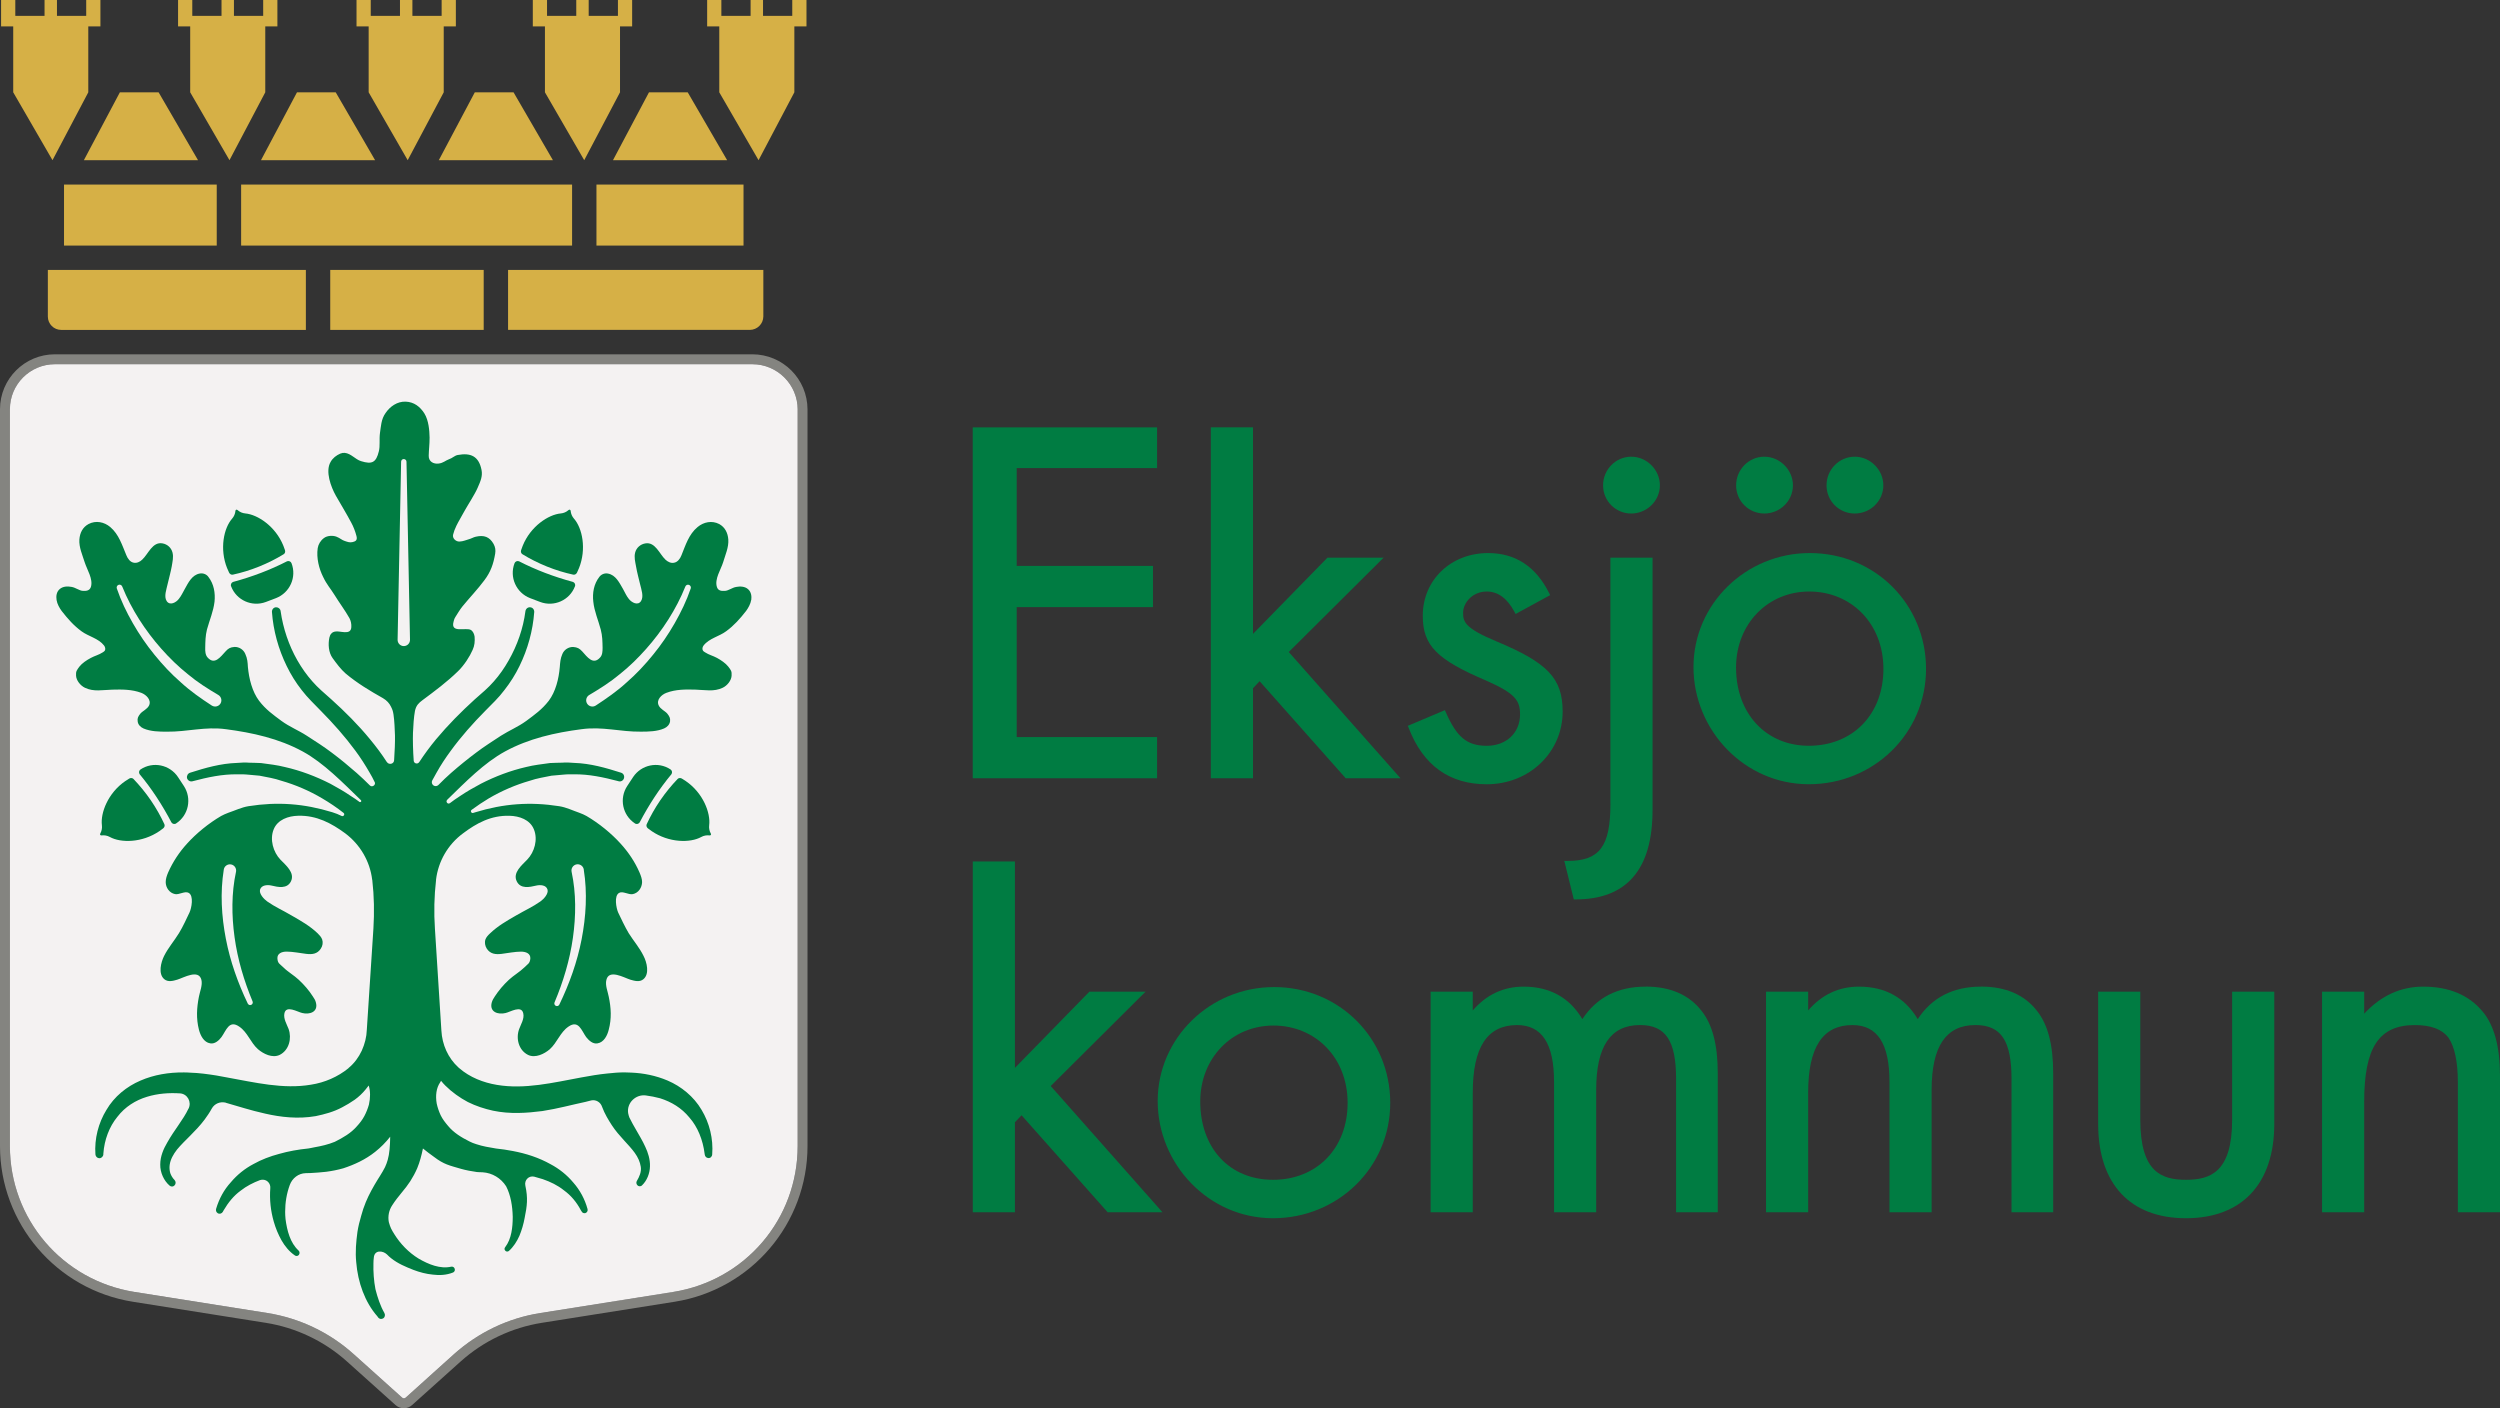<?xml version="1.0" encoding="UTF-8"?>
<svg id="Lager_2" data-name="Lager 2" xmlns="http://www.w3.org/2000/svg" viewBox="0 0 945.74 532.74">
  <rect x="0" y="0" width="945.74" height="532.74" fill="#333333" stroke="none"/>
  <defs>
    <style>
      .cls-1 {
        fill: #d6b046;
      }

      .cls-2 {
        fill: #848480;
      }

      .cls-3 {
        fill: #007c42;
      }

      .cls-4 {
        fill: #f4f2f2;
      }
    </style>
  </defs>
  <g id="Lager_1-2" data-name="Lager 1">
    <g>
      <g>
        <g>
          <path class="cls-1" d="M18.1,102.11H115.71v22.69H23.15c-2.79,0-5.05-2.26-5.05-5.05v-17.64h0Z"/>
          <path class="cls-1" d="M192.2,102.11h96.57v17.55c0,2.84-2.3,5.14-5.14,5.14h-91.43v-22.69h0Z"/>
          <rect class="cls-1" x="124.93" y="102.11" width="58.05" height="22.69"/>
          <rect class="cls-1" x="24.22" y="69.82" width="57.77" height="23.08"/>
          <rect class="cls-1" x="225.64" y="69.82" width="55.63" height="23.08"/>
          <rect class="cls-1" x="91.22" y="69.82" width="125.2" height="23.08"/>
          <path class="cls-1" d="M33.4,34.92V9.98h4.59V0h-5.38V6.01h-11.06V0h-4.7V6.01H5.79V0H.41V9.98H5v24.94l14.86,25.68,13.54-25.68Z"/>
          <polygon class="cls-1" points="74.91 60.6 31.73 60.6 45.35 34.92 60 34.92 74.91 60.6"/>
          <polygon class="cls-1" points="141.9 60.6 98.73 60.6 112.35 34.92 127 34.92 141.9 60.6"/>
          <polygon class="cls-1" points="209.17 60.6 166 60.6 179.62 34.92 194.27 34.92 209.17 60.6"/>
          <polygon class="cls-1" points="275.07 60.6 231.89 60.6 245.51 34.92 260.16 34.92 275.07 60.6"/>
          <path class="cls-1" d="M100.35,34.92V9.98h4.59V0h-5.38V6.01h-11.06V0h-4.7V6.01h-11.06V0h-5.38V9.98h4.59v24.94l14.86,25.68,13.54-25.68Z"/>
          <path class="cls-1" d="M167.86,34.92V9.98h4.59V0h-5.38V6.01h-11.06V0h-4.7V6.01h-11.06V0h-5.38V9.98h4.59v24.94l14.77,25.68,13.63-25.68Z"/>
          <path class="cls-1" d="M300.5,34.92V9.98h4.59V0h-5.38V6.01h-11.06V0h-4.7V6.01h-11.06V0h-5.38V9.98h4.59v24.94l14.86,25.68,13.54-25.68Z"/>
          <path class="cls-1" d="M234.55,34.92V9.98h4.59V0h-5.38V6.01h-11.06V0h-4.7V6.01h-11.06V0h-5.38V9.98h4.59v24.94l14.86,25.68,13.54-25.68Z"/>
        </g>
        <g>
          <g>
            <path class="cls-2" d="M284.59,134.03H20.78c-11.45,0-20.78,9.29-20.78,20.78V433.53c0,29.32,21.34,54.32,50.28,58.92l50.28,7.97c11.45,1.83,22.09,6.9,30.72,14.64l18.34,16.46c.89,.8,2.02,1.22,3.14,1.22s2.25-.42,3.14-1.22l18.34-16.46c8.63-7.74,19.28-12.81,30.72-14.64l50.24-7.97c28.99-4.6,50.28-29.6,50.28-58.92V154.95c0-11.59-9.33-20.92-20.92-20.92Zm17.17,299.5c0,27.63-19.79,50.85-47.09,55.21l-50.24,7.97c-12.2,1.92-23.45,7.32-32.65,15.53l-18.34,16.51c-.23,.19-.47,.23-.66,.23-.14,0-.38-.05-.61-.23l-18.39-16.51c-9.15-8.21-20.45-13.6-32.6-15.53l-50.28-7.97c-27.3-4.36-47.14-27.58-47.14-55.21V154.81c0-9.43,7.65-17.03,17.03-17.03H284.59c9.48,0,17.17,7.69,17.17,17.17V433.53Z"/>
            <path class="cls-4" d="M301.75,154.95V433.53c0,27.63-19.79,50.85-47.09,55.21l-50.24,7.97c-12.2,1.92-23.45,7.32-32.65,15.53l-18.34,16.51c-.23,.19-.47,.23-.66,.23-.14,0-.38-.05-.61-.23l-18.39-16.51c-9.15-8.21-20.45-13.6-32.6-15.53l-50.28-7.97c-27.3-4.36-47.14-27.58-47.14-55.21V154.81c0-9.43,7.65-17.03,17.03-17.03H284.59c9.48,0,17.17,7.69,17.17,17.17Z"/>
          </g>
          <g>
            <g>
              <path class="cls-3" d="M240.19,311.49c-4.71-3.09-6.01-9.42-2.92-14.14l2.23-3.39c3.12-4.69,9.45-6.01,14.16-2.89,.59,.39,.75,1.2,.36,1.79-4.55,5.48-8.55,11.59-12.05,18.27-.39,.59-1.2,.78-1.79,.36Z"/>
              <path class="cls-3" d="M246.52,314.4c-.5-.34-.98-.69-1.44-1.05-.5-.4-.67-1.04-.44-1.55,1.4-3.03,3.11-6.08,5.13-9.04,2.03-2.96,4.26-5.67,6.58-8.09,.38-.4,1.05-.46,1.59-.14,.5,.3,1,.62,1.5,.96,6.53,4.47,9.43,12.04,8.84,16.71-.13,1.04,.06,2.13,.61,3.12l.02,.04c.2,.35-.06,.73-.46,.68h0c-1.14-.15-2.24,.08-3.17,.59-4.15,2.3-12.22,2.25-18.78-2.23Z"/>
            </g>
            <g>
              <path class="cls-3" d="M217.5,221.81c-2,5.27-7.91,7.9-13.18,5.9l-3.79-1.44c-5.25-2.03-7.91-7.93-5.88-13.21,.25-.66,1.01-.99,1.67-.74,6.34,3.26,13.16,5.85,20.44,7.82,.66,.25,1.02,1,.74,1.67Z"/>
              <path class="cls-3" d="M218.99,215c-.23,.56-.46,1.1-.72,1.63-.28,.57-.87,.88-1.41,.76-3.26-.71-6.61-1.72-9.93-3.06-3.33-1.34-6.46-2.93-9.32-4.68-.47-.29-.67-.92-.48-1.52,.18-.56,.38-1.11,.61-1.67,2.95-7.34,9.72-11.81,14.41-12.23,1.04-.09,2.07-.52,2.92-1.27l.04-.03c.3-.27,.73-.1,.76,.3h0c.1,1.15,.56,2.17,1.26,2.97,3.14,3.55,4.83,11.45,1.87,18.81Z"/>
            </g>
            <g>
              <path class="cls-3" d="M66.64,311.49c4.71-3.09,6.01-9.42,2.92-14.14l-2.23-3.39c-3.12-4.69-9.45-6.01-14.16-2.89-.59,.39-.75,1.2-.36,1.79,4.55,5.48,8.55,11.59,12.05,18.27,.39,.59,1.2,.78,1.79,.36Z"/>
              <path class="cls-3" d="M60.31,314.4c.5-.34,.98-.69,1.44-1.05,.5-.4,.67-1.04,.44-1.55-1.4-3.03-3.11-6.08-5.13-9.04-2.03-2.96-4.26-5.67-6.58-8.09-.38-.4-1.05-.46-1.59-.14-.5,.3-1,.62-1.5,.96-6.53,4.47-9.43,12.04-8.84,16.71,.13,1.04-.06,2.13-.61,3.12l-.02,.04c-.2,.35,.06,.73,.46,.68h0c1.14-.15,2.24,.08,3.17,.59,4.15,2.3,12.22,2.25,18.78-2.23Z"/>
            </g>
            <g>
              <path class="cls-3" d="M87.43,221.81c2,5.27,7.91,7.9,13.18,5.9l3.79-1.44c5.25-2.03,7.91-7.93,5.88-13.21-.25-.66-1.01-.99-1.67-.74-6.34,3.26-13.16,5.85-20.44,7.82-.66,.25-1.02,1-.74,1.67Z"/>
              <path class="cls-3" d="M85.95,215c.23,.56,.46,1.1,.72,1.63,.28,.57,.87,.88,1.41,.76,3.26-.71,6.61-1.72,9.93-3.06,3.33-1.34,6.46-2.93,9.32-4.68,.47-.29,.67-.92,.48-1.52-.18-.56-.38-1.11-.61-1.67-2.95-7.34-9.72-11.81-14.41-12.23-1.04-.09-2.07-.52-2.92-1.27l-.04-.03c-.3-.27-.73-.1-.76,.3h0c-.1,1.15-.56,2.17-1.26,2.97-3.14,3.55-4.83,11.45-1.87,18.81Z"/>
            </g>
            <g>
              <path class="cls-3" d="M284.17,226.98c-.23,1.5-1.13,3.05-1.92,4.13-2.3,2.96-4.6,5.54-7.55,7.69-2.63,1.97-6.43,2.67-8.54,5.39-.38,.52-.61,1.27-.28,1.83,.14,.33,.52,.56,.84,.75,1.41,.94,3.05,1.31,4.5,2.11,1.55,.84,3.28,2.02,4.27,3.28,.99,1.31,1.41,1.74,1.27,3.47-.09,1.74-1.59,3.71-3.38,4.55-3.33,1.59-6.66,.8-10.32,.7-3.66-.09-7.41-.14-10.98,1.22-1.88,.7-3.89,2.67-2.91,4.74,.66,1.45,2.44,2.11,3.28,3.14,.8,1.03,1.17,1.69,1.03,2.91-.19,1.22-1.08,2.16-2.25,2.67-2.67,1.17-5.96,1.22-8.82,1.22-7.79,.09-14.4-2.02-22.37-.94-10.04,1.31-19.98,3.52-28.94,8.4-7.97,4.32-15.1,11.68-21.91,18.29-.19,.19-.28,.42-.28,.66,0,.05,0,.14,.05,.23,.19,.56,.84,.75,1.27,.38,1.22-.94,2.44-1.78,3.75-2.63,2.58-1.74,5.21-3.24,7.93-4.69,5.39-2.77,11.21-4.97,17.12-6.33,2.96-.75,6.05-1.08,9.05-1.5,1.5-.09,3.05-.09,4.6-.14,.75-.05,1.5-.09,2.25-.05l2.3,.14c6.1,.19,12.01,1.88,17.73,3.71,.89,.28,1.36,1.22,1.08,2.11-.28,.89-1.17,1.36-2.02,1.13l-.14-.05c-5.54-1.45-11.12-2.67-16.79-2.58h-2.11c-.7,0-1.41,.09-2.11,.14-1.41,.14-2.86,.23-4.27,.38-2.72,.56-5.54,.99-8.21,1.92-5.39,1.55-10.6,3.8-15.48,6.66-2.2,1.31-4.36,2.77-6.47,4.32-.66,.47-.09,1.45,.61,1.17,.28-.05,.52-.14,.75-.23,10.69-3.28,20.73-4.03,31.76-2.3,2.67,.42,5.11,1.64,7.6,2.49,.99,.33,1.92,.8,2.72,1.22,4.74,2.77,9.43,6.61,12.9,10.46,2.96,3.24,5.44,6.94,7.18,10.98,.47,1.13,.94,2.35,.94,3.56-.05,2.11-1.41,4.13-3.52,4.55-1.59,.33-3.8-1.27-5.16-.47-2.02,1.08-1.08,5.82-.38,7.41,1.08,2.25,2.49,5.3,3.99,7.83,1.83,2.91,4.13,5.54,5.63,8.63,1.22,2.35,2.35,6.75-.05,8.77-1.41,1.22-3.38,.66-4.97,.19-2.39-.75-8.07-4.08-9.05,.09-.52,2.02,.52,4.36,.89,6.33,.89,4.22,1.13,8.3,0,12.52-.52,2.16-1.83,4.78-4.27,5.16-1.74,.33-3.28-1.13-4.27-2.39-1.78-2.49-2.86-6.61-6.71-3.94-3.1,2.11-4.27,6.05-7.04,8.54-2.06,1.78-5.49,3.47-8.21,2.16-3.61-1.78-4.69-6.29-3.38-9.8,.66-1.83,2.02-3.89,1.55-5.91-.66-3.24-4.93-.52-6.71-.14-2.81,.7-6.19-.38-5.21-3.99,.23-.84,.66-1.55,1.13-2.25,1.5-2.3,3.28-4.41,5.35-6.33,1.83-1.69,4.08-2.96,5.86-4.69,1.31-1.36,2.06-1.41,2.25-3.33,.14-1.88-1.59-2.67-3.66-2.63-2.02,0-5.07,.56-7.18,.84-2.25,.28-4.27,.09-5.63-1.97-.66-1.03-.89-2.35-.52-3.47,.33-.89,.99-1.59,1.69-2.25,2.96-2.86,6.43-4.83,9.94-6.85,3.47-2.02,6.19-3.19,9.19-5.3,1.17-.84,3.14-2.86,2.67-4.5-.52-1.74-2.77-1.83-4.22-1.5-2.58,.61-5.96,1.36-7.41-1.59-1.64-3.28,1.97-6.14,3.94-8.21,2.77-2.86,4.13-7.65,2.53-11.49-1.5-3.66-5.49-5.02-9.24-5.11-6.99-.19-12.48,2.81-17.64,6.71-5.63,4.17-9.29,10.51-10.13,17.45v.19c-.7,6.1-.84,12.2-.42,18.39l2.44,38.46c.28,5.35,2.49,10.41,6.47,14.03,.09,.09,.19,.19,.33,.28,3.94,3.42,9.05,5.44,14.21,6.29,10.51,1.78,21.25-.84,31.9-2.81,3.28-.61,6.57-1.17,9.9-1.5,2.16-.23,4.27-.42,6.43-.42,.84,0,1.74,.05,2.63,.09,4.6,.19,9.29,1.13,13.7,3,5.16,2.2,9.9,6.05,12.85,11.07,3,4.97,4.5,10.98,4.03,16.89-.05,.84-.7,1.45-1.5,1.36-.7-.05-1.22-.61-1.31-1.27l-.05-.33c-.66-5.3-2.63-10.18-5.77-13.74-3-3.66-6.8-5.91-11.07-7.27-1.78-.47-3.56-.84-5.44-1.08-3.75-.47-7.22,2.77-6.66,6.66,.09,.56,.28,1.17,.47,1.69,.8,1.59,1.64,3.19,2.63,4.83,1.08,1.92,2.35,3.94,3.38,6.24,1.03,2.16,1.88,4.78,1.78,7.41-.05,2.67-1.13,5.39-3,7.18-.52,.52-1.31,.47-1.78-.05-.42-.47-.47-1.13-.19-1.59,.98-1.64,1.78-3.47,1.5-5.35-.28-1.88-1.08-3.61-2.25-5.25-2.35-3.28-5.91-6.24-8.68-10.46-1.31-2.02-2.72-4.32-3.71-6.99-.56-1.78-2.35-2.81-4.08-2.44-.7,.19-1.5,.38-2.2,.56-5.11,1.08-10.51,2.58-16.32,3.47-5.82,.75-12.24,1.22-18.67-.14-3.19-.7-6.43-1.74-9.52-3.28-3-1.59-6-3.71-8.49-6.19-.56-.56-1.13-1.17-1.64-1.83-.14,.19-.23,.38-.33,.56-1.5,2.16-1.83,5.11-1.31,8.07,.33,1.5,.84,3,1.5,4.41,.7,1.45,1.69,2.72,2.77,3.99,2.11,2.58,5.02,4.36,8.12,5.91,.84,.42,1.64,.75,2.58,1.03,2.39,.8,4.88,1.22,7.46,1.64,2.11,.23,4.22,.52,6.33,.94,4.97,.94,9.85,2.49,14.35,5.02,3.19,1.69,6.14,4.03,8.54,6.9,2.49,2.81,4.36,6.24,5.39,9.99,.23,.66-.14,1.36-.8,1.59-.56,.14-1.17-.09-1.41-.61l-.28-.42c-1.64-3.14-3.8-5.68-6.38-7.55-2.44-1.97-5.21-3.28-8.07-4.27-1.08-.33-2.16-.66-3.24-.94-2.02-.47-3.8,1.31-3.33,3.42,1.03,4.78,.66,7.6-.28,12.24-.42,2.3-1.08,4.55-1.97,6.71-.94,2.11-2.25,4.22-4.03,5.77-.42,.33-1.08,.23-1.36-.19-.33-.33-.33-.89,0-1.27,2.39-3.1,2.86-7.51,2.86-11.49-.09-4.03-.75-8.16-2.49-11.54-1.97-3.1-5.25-5.07-8.87-5.3l-1.36-.05c-.28,0-.56-.05-.84-.05-2.02-.28-4.08-.66-6.05-1.22-4.27-1.27-6.38-1.59-10.23-4.55-.66-.47-3.47-2.53-4.13-3.14-.52,2.53-1.17,5.07-2.16,7.46-.75,1.74-1.64,3.38-2.63,4.93-.99,1.5-2.06,2.91-3.14,4.17-1.31,1.59-2.58,3.19-3.66,4.88-1.27,1.88-1.74,4.22-1.31,6.43,.56,2.02,.98,2.81,2.11,4.6,2.25,3.61,5.35,6.85,9.15,9.19,3.71,2.16,8.21,4.03,12.38,3.05,.61-.09,1.22,.28,1.31,.94,.14,.52-.19,1.08-.66,1.27-2.44,.99-5.16,1.13-7.65,.8-2.49-.23-4.97-.89-7.32-1.78-2.96-1.17-5.91-2.39-8.44-4.41-.56-.42-1.08-.94-1.59-1.45-1.59-1.5-4.74-1.78-4.97,1.22-.09,.7-.14,1.41-.14,2.11-.09,3.28,.14,6.61,.75,9.8,.8,3.14,1.83,6.29,3.38,9.01,.42,.75,.23,1.64-.47,2.06-.61,.38-1.36,.23-1.78-.23l-.38-.52c-4.74-5.39-7.41-12.9-8.02-20.55-.38-3.8-.05-7.65,.47-11.45,.33-2.06,.8-4.03,1.41-6.05,.47-1.74,1.03-3.47,1.74-5.16,1.22-3,3-6.1,4.5-8.54,.28-.47,.52-.84,.8-1.27,.8-1.31,1.5-2.44,1.97-3.42,.42-.94,.75-1.74,1.03-2.77,.66-2.3,.89-5.3,.94-8.77-1.69,2.16-3.61,4.08-5.68,5.72-3.71,2.96-7.93,4.88-12.1,6.24-2.16,.61-4.32,1.03-6.47,1.31-2.06,.23-4.03,.38-5.82,.47-.66,0-1.27,0-1.88,.05-2.72,.05-5.11,1.88-6.05,4.5-1.17,3.19-1.74,6.61-1.74,10.13,0,.89,.05,1.78,.14,2.72,.56,4.36,1.78,9.05,4.93,11.91,.47,.42,.52,1.17,.09,1.69-.38,.42-.99,.52-1.45,.19-2.16-1.45-3.85-3.56-5.11-5.77-1.22-2.2-2.2-4.55-2.91-7.04-1.17-4.08-1.64-8.35-1.31-12.71,.14-1.59-1.08-3.05-2.67-3.14-.42-.05-.8,.05-1.22,.14-2.58,.98-5.11,2.25-7.36,4.03-2.58,1.88-4.64,4.41-6.43,7.46l-.28,.52c-.38,.66-1.22,.94-1.92,.52-.61-.38-.8-1.08-.61-1.69,1.13-3.8,3-7.22,5.54-9.99,2.39-2.86,5.35-5.21,8.54-6.9,3.1-1.74,6.38-2.96,9.71-3.85,3.61-1.03,7.36-1.69,11.07-2.06,.7-.14,1.41-.23,2.16-.42,2.72-.47,5.39-1.08,7.88-2.11,3.1-1.55,6.1-3.28,8.3-5.82,1.13-1.22,2.11-2.49,2.86-3.89,.75-1.41,1.31-2.86,1.74-4.36,.56-2.53,.61-5.11-.09-7.22-.38,.52-.75,.98-1.17,1.5-1.17,1.45-2.58,2.77-4.13,3.89-1.55,1.08-3.14,2.02-4.74,2.86-3.24,1.74-6.66,2.63-9.99,3.33-6.75,1.17-13.32,.38-19.09-.94-5.86-1.31-9.8-2.67-14.82-4.08,0-.05-.05-.05-.05-.05-2.06-.56-4.32,.28-5.39,2.25-.8,1.5-1.78,2.86-2.72,4.17-3.38,4.5-7.46,7.74-10.41,11.3-1.41,1.83-2.49,3.75-2.77,5.82-.14,1.08-.05,2.11,.23,3.1,.33,.94,.89,1.88,1.64,2.63,.52,.61,.52,1.45-.05,2.02-.47,.52-1.27,.56-1.83,.09-2.2-1.88-3.61-4.97-3.56-8.02,0-3.1,1.27-5.96,2.63-8.26,2.72-4.88,6.05-8.63,8.02-12.81l.05-.05c1.27-2.49-.38-5.54-3.14-5.77-4.32-.28-8.49,.05-12.52,1.27-4.36,1.31-8.35,3.8-11.26,7.6-3.05,3.71-4.93,8.68-5.3,13.93v.28c-.05,.84-.8,1.5-1.59,1.45-.75-.05-1.36-.7-1.41-1.45-.42-5.91,1.13-11.91,4.17-16.84,2.96-5.07,7.69-8.87,12.85-11.07,5.16-2.25,10.79-3.14,16.32-3.1,.8,0,1.64,0,2.49,.09,3.38,.09,6.71,.56,9.99,1.08,1.27,.23,2.58,.47,3.8,.7,10.69,1.92,21.39,4.55,31.9,2.77,5.21-.8,10.18-2.96,14.21-6.24l.05-.09c2.16-1.78,3.8-4.03,4.97-6.52,1.13-2.49,1.83-5.16,1.92-7.97,.61-9.57,2.49-38.18,2.49-38.18,.38-6.19,.28-12.29-.42-18.39-.05-.09-.05-.14-.05-.19-.84-6.94-4.55-13.27-10.18-17.5-5.25-3.85-10.84-6.85-17.82-6.66-3.71,.09-7.74,1.45-9.24,5.11-1.59,3.85-.19,8.63,2.53,11.49,1.97,2.06,5.58,4.93,3.99,8.21-1.45,2.96-4.88,2.2-7.41,1.59-1.45-.33-3.71-.23-4.27,1.5-.47,1.64,1.5,3.66,2.67,4.5,3,2.11,5.77,3.28,9.19,5.3,3.52,2.02,7.04,3.99,9.99,6.85,.66,.66,1.31,1.36,1.64,2.25,.38,1.13,.19,2.44-.52,3.47-1.31,2.06-3.33,2.25-5.58,1.97-2.16-.28-5.16-.84-7.22-.84-2.02-.05-3.75,.75-3.61,2.63,.14,1.92,.89,1.97,2.25,3.33,1.74,1.74,4.03,3,5.82,4.69,2.06,1.92,3.89,4.03,5.35,6.33,.47,.7,.94,1.41,1.13,2.25,.99,3.61-2.39,4.69-5.16,3.99-1.78-.38-6.1-3.1-6.75,.14-.42,2.02,.89,4.08,1.59,5.91,1.27,3.52,.19,8.02-3.38,9.8-2.77,1.31-6.14-.38-8.21-2.16-2.81-2.49-3.94-6.43-7.08-8.54-3.85-2.67-4.93,1.45-6.71,3.94-.94,1.27-2.53,2.72-4.27,2.39-2.44-.38-3.71-3-4.27-5.16-1.08-4.22-.84-8.3,0-12.52,.38-1.97,1.41-4.32,.94-6.33-1.03-4.17-6.66-.84-9.1-.09-1.55,.47-3.56,1.03-4.97-.19-2.39-2.02-1.22-6.43-.05-8.77,1.55-3.1,3.85-5.72,5.63-8.63,1.55-2.53,2.91-5.58,3.99-7.83,.75-1.59,1.69-6.33-.33-7.41-1.41-.8-3.61,.8-5.16,.47-2.11-.42-3.52-2.44-3.52-4.55,0-1.22,.42-2.44,.89-3.56,1.78-4.03,4.22-7.74,7.18-10.98,3.47-3.85,8.16-7.69,12.9-10.46,.8-.42,1.78-.89,2.72-1.22,2.53-.84,4.97-2.06,7.65-2.49,10.98-1.74,21.01-.99,31.71,2.3,1.22,.38,2.39,.84,3.52,1.41,.7,.33,1.36-.66,.7-1.17-2.53-2.02-5.3-3.85-8.07-5.49-4.83-2.86-10.04-5.11-15.43-6.66-2.67-.94-5.49-1.36-8.26-1.92-1.36-.14-2.81-.23-4.17-.38-.75-.05-1.41-.14-2.16-.14h-2.11c-5.68-.09-11.26,1.13-16.75,2.58l-.19,.05c-.89,.23-1.78-.28-2.06-1.17-.19-.89,.28-1.78,1.13-2.06,5.72-1.83,11.63-3.52,17.73-3.71l2.3-.14c.75-.05,1.5,0,2.3,.05,1.5,.05,3,.05,4.55,.14,3.05,.42,6.1,.75,9.01,1.5,6,1.36,11.77,3.56,17.21,6.33,2.67,1.45,5.3,2.96,7.83,4.69,1.13,.7,2.16,1.41,3.14,2.16,.23,.19,.56,.09,.7-.19v-.19c0-.09-.05-.19-.14-.28-6.85-6.61-14.03-14.07-22.05-18.43-8.96-4.88-18.95-7.08-28.99-8.4-7.97-1.08-14.59,1.03-22.37,.94-2.86,0-6.1-.05-8.82-1.22-1.17-.52-2.06-1.45-2.2-2.67-.19-1.22,.19-1.88,.99-2.91,.84-1.03,2.63-1.69,3.33-3.14,.94-2.06-1.08-4.03-2.91-4.74-3.61-1.36-7.36-1.31-11.02-1.22-3.66,.09-6.99,.89-10.32-.7-1.78-.84-3.28-2.81-3.38-4.55-.14-1.74,.33-2.16,1.27-3.47,.99-1.27,2.72-2.44,4.32-3.28,1.45-.8,3.1-1.17,4.5-2.11,.33-.19,.66-.42,.84-.75,.28-.56,.05-1.31-.33-1.83-2.11-2.72-5.86-3.42-8.54-5.39-2.95-2.16-5.21-4.74-7.51-7.69-.8-1.08-1.69-2.63-1.92-4.13-.23-1.5-.05-3.05,1.17-4.13,1.22-1.08,3-1.13,4.5-.84,1.5,.23,2.96,1.45,4.27,1.5,1.36,.09,2.58-.09,3.05-1.5,.89-3-1.45-6.47-2.35-9.29-.89-2.86-2.2-5.68-2.02-8.63,.19-2.49,1.22-4.64,3.47-5.86,2.77-1.45,5.91-.8,8.21,1.13,3.28,2.77,4.5,6.9,6.1,10.69,.52,1.31,1.45,2.58,2.81,2.81,1.13,.23,2.35-.33,3.19-1.17,2.3-2.11,3.85-6.85,7.69-6.14,1.83,.33,3.28,1.64,3.75,3.42,.47,1.78,0,3.47-.28,5.3-.42,2.3-1.08,4.55-1.59,6.8-.38,1.83-1.45,4.55-.33,6.29,1.22,1.88,3.61,.52,4.6-.8,.98-1.22,1.45-2.35,2.25-3.75,1.31-2.35,2.72-5.35,5.68-5.86,1.27-.23,2.58,.28,3.28,1.31,2.06,2.67,2.63,6.05,2.3,9.33-.42,3.61-1.88,6.99-2.86,10.51-.61,2.49-.61,4.55-.66,6.9-.05,1.36,.05,2.77,.89,3.71,2.67,3,4.88-.23,6.85-2.35,.99-1.08,1.69-1.5,3.33-1.64,1.74-.05,3.38,.98,4.08,2.63,.84,1.83,.89,3.28,.99,4.97,.42,4.46,1.64,9.33,4.22,12.76,2.58,3.38,5.3,5.25,8.44,7.6,3.14,2.3,6.43,3.56,9.62,5.63,3.24,2.11,6.33,4.03,9.48,6.43,3.14,2.35,6.33,4.97,9.38,7.65,1.69,1.45,3.33,3.1,4.97,4.69,.38,.42,.99,.47,1.45,.14,.33-.23,.52-.56,.52-.94,0-.19-.05-.33-.14-.47-.56-1.22-1.22-2.39-1.88-3.52-1.64-2.86-3.42-5.63-5.39-8.3-3.94-5.35-8.4-10.37-13.13-15.15-2.25-2.35-4.97-4.88-7.18-7.79-2.25-2.86-4.13-5.91-5.68-9.1-3.14-6.43-5.07-13.37-5.58-20.45-.05-.94,.61-1.74,1.5-1.78h.09c.89,0,1.59,.61,1.69,1.45,.94,6.57,3.1,12.95,6.33,18.62,1.64,2.86,3.52,5.54,5.68,7.97,2.11,2.44,4.5,4.41,7.18,6.8,5.21,4.69,10.18,9.66,14.64,15.1,2.25,2.72,4.41,5.58,6.33,8.58l.05,.05c.8,1.17,2.67,.7,2.72-.7,.23-3.33,.38-6.9,.33-9.33-.09-2.35-.19-5.54-.56-7.97-.19-1.17-.33-1.74-.94-2.95-.61-1.27-1.55-2.35-3.05-3.24-4.83-2.72-9.71-5.63-14.12-9.33-1.83-1.59-3.42-3.75-4.93-5.82-1.55-2.16-1.74-5.25-1.22-7.74,.14-.56,.33-1.13,.75-1.55,.33-.42,.89-.66,1.41-.75,1.78-.42,5.96,1.59,6.14-1.64,.09-1.22-.19-2.49-.7-3.42-1.69-3-3.89-5.91-5.58-8.68-1.69-2.72-2.96-3.94-4.41-6.99-1.5-3-2.58-7.08-2.02-10.84,.23-1.45,1.08-2.86,2.35-3.8,1.27-.98,3.42-1.03,4.74-.52,1.36,.52,2.06,1.31,3.19,1.64,1.17,.38,1.83,.66,3,.38,1.22-.28,1.78-.84,1.36-2.35-.38-1.5-1.13-3.52-1.97-5.02-1.74-3.28-4.03-7.04-5.82-10.18-1.83-3.28-4.08-9.19-1.97-12.76,.8-1.45,2.16-2.49,3.66-3.14,.56-.23,1.13-.33,1.69-.28,2.39,.23,3.99,2.49,6.19,3.14,4.08,1.27,5.68,.56,6.71-3.75,.52-2.02,.09-4.46,.42-6.9,.38-2.44,.42-5.21,2.11-7.55,1.64-2.44,4.41-4.46,7.65-4.32,3.14,.14,5.39,1.88,7.04,4.46,1.64,2.67,1.92,6.43,1.97,9.15,0,2.72-.28,4.46-.33,6.85-.05,2.35,1.97,3.19,3.75,2.96,1.74-.19,2.63-1.17,3.94-1.64,1.31-.42,2.06-1.36,3.24-1.59,4.97-.94,8.02,.47,9.05,5.63,.47,2.39-.38,4.27-1.45,6.71-1.03,2.44-3.71,6.52-4.93,8.72-1.22,2.25-2.35,4.08-3.14,5.72-.75,1.69-.8,1.78-1.22,3.28-.42,1.5,1.13,2.77,2.44,2.67,1.36-.05,2.39-.56,3.42-.84,1.08-.28,1.78-.8,2.72-.99,3.05-.7,5.16,0,6.71,2.72,.66,1.22,.84,2.35,.61,3.71-.66,3.85-1.64,6.8-4.08,10.04-2.39,3.24-5.72,6.75-8.3,9.9-.99,1.22-2.02,3-2.63,3.94-.61,.94-.56,1.41-.75,1.92-1.17,4.41,4.74,1.97,6.57,3.05,.84,.52,1.27,1.55,1.41,2.53,.14,1.78,0,3.42-.75,5.02-1.08,2.49-3.19,5.82-5.58,8.11-4.03,3.94-8.68,7.41-13.42,10.93-1.31,.99-2.35,1.88-2.81,4.03-.42,2.2-.66,5.68-.75,8.26-.09,2.67,0,6.8,.28,10.6,.09,1.08,1.5,1.41,2.06,.52l.05-.05c1.97-3,4.08-5.86,6.33-8.58,4.55-5.44,9.48-10.41,14.64-15.1,2.72-2.39,5.11-4.36,7.22-6.8,2.16-2.44,4.03-5.11,5.63-7.97,3.24-5.68,5.49-12.05,6.33-18.62,.14-.94,.98-1.59,1.88-1.45,.89,.09,1.5,.89,1.45,1.78-.52,7.08-2.44,14.03-5.58,20.45-1.55,3.19-3.47,6.24-5.72,9.1-2.16,2.91-4.88,5.44-7.18,7.79-4.74,4.78-9.19,9.8-13.09,15.15-1.97,2.67-3.8,5.44-5.39,8.3-.56,.99-1.13,1.97-1.64,2.96-.33,.66-.09,1.45,.47,1.83l.05,.05c.56,.38,1.36,.28,1.83-.19,1.55-1.55,3.14-3.14,4.78-4.55,3.05-2.67,6.29-5.3,9.43-7.65,3.14-2.39,6.24-4.32,9.43-6.43,3.24-2.06,6.47-3.33,9.62-5.63,3.14-2.35,5.86-4.22,8.49-7.6,2.58-3.42,3.8-8.3,4.17-12.76,.14-1.69,.19-3.14,.99-4.97,.7-1.64,2.35-2.67,4.08-2.63,1.64,.14,2.35,.56,3.38,1.64,1.92,2.11,4.13,5.35,6.8,2.35,.89-.94,.94-2.35,.94-3.71-.05-2.35-.05-4.41-.7-6.9-.94-3.52-2.44-6.9-2.81-10.51-.38-3.28,.19-6.66,2.25-9.33,.75-1.03,2.02-1.55,3.28-1.31,2.96,.52,4.36,3.52,5.72,5.86,.8,1.41,1.22,2.53,2.2,3.75,1.03,1.31,3.38,2.67,4.6,.8,1.13-1.74,.09-4.46-.33-6.29-.52-2.25-1.17-4.5-1.55-6.8-.33-1.83-.8-3.52-.33-5.3,.47-1.78,1.97-3.1,3.8-3.42,3.8-.7,5.39,4.03,7.65,6.14,.89,.84,2.06,1.41,3.24,1.17,1.36-.23,2.3-1.5,2.81-2.81,1.55-3.8,2.77-7.93,6.1-10.69,2.3-1.92,5.44-2.58,8.21-1.13,2.2,1.22,3.24,3.38,3.42,5.86,.19,2.96-1.13,5.77-1.97,8.63-.89,2.81-3.28,6.29-2.35,9.29,.42,1.41,1.64,1.59,3,1.5,1.36-.05,2.81-1.27,4.32-1.5,1.45-.28,3.24-.23,4.46,.84,1.22,1.08,1.41,2.63,1.22,4.13Z"/>
              <g>
                <path class="cls-4" d="M152.75,173.65c-.55,0-1,.44-1.01,1l-1.33,67.37s0,.06,0,.09c.03,1.28,1.07,2.3,2.34,2.3,.02,0,.03,0,.05,0,1.3-.03,2.32-1.1,2.3-2.39l-1.33-67.37c-.01-.54-.45-.98-1-.99,0,0-.01,0-.02,0h0Z"/>
                <path class="cls-4" d="M261.3,222.61c-1.58,4.65-3.67,8.94-6.06,13.14-2.39,4.18-5.11,8.18-8.17,11.92-3.04,3.75-6.36,7.31-10.02,10.49-3.58,3.29-7.59,6.07-11.67,8.74-1.09,.71-2.54,.4-3.25-.68-.71-1.09-.4-2.54,.68-3.25,.03-.02,.05-.03,.08-.05l.11-.06c3.95-2.35,7.87-4.81,11.42-7.79,3.63-2.87,6.95-6.14,10.03-9.61,6.14-6.93,11.35-14.95,14.79-23.52l.03-.07c.22-.56,.86-.83,1.41-.6,.54,.22,.81,.81,.62,1.36Z"/>
                <path class="cls-4" d="M220.83,328.95c1.42,8.89,.85,17.8-.81,26.4-1.67,8.61-4.65,16.88-8.43,24.69-.24,.5-.84,.7-1.33,.46-.48-.23-.69-.81-.48-1.3,3.31-7.86,5.77-16.06,6.95-24.43,1.18-8.33,1.24-16.9-.49-24.95-.28-1.26,.51-2.52,1.77-2.81,1.26-.29,2.52,.51,2.81,1.77,0,.04,.02,.11,.03,.15Z"/>
                <path class="cls-4" d="M46.26,221.93c3.45,8.56,8.65,16.59,14.79,23.52,3.08,3.47,6.4,6.73,10.03,9.61,3.54,2.98,7.46,5.45,11.42,7.79l.1,.06c1.11,.66,1.48,2.1,.82,3.22-.66,1.11-2.1,1.48-3.22,.82-.03-.02-.06-.04-.09-.05-4.08-2.66-8.09-5.45-11.67-8.74-3.67-3.18-6.98-6.74-10.02-10.49-3.06-3.74-5.78-7.74-8.17-11.92-2.4-4.19-4.48-8.49-6.06-13.14-.19-.57,.11-1.18,.68-1.38,.55-.19,1.14,.09,1.35,.62l.03,.08Z"/>
                <path class="cls-4" d="M89.27,329.84c-1.72,7.98-1.68,16.47-.53,24.74,1.14,8.3,3.56,16.44,6.81,24.25,.22,.51-.02,1.09-.53,1.31-.49,.21-1.06-.01-1.29-.49-3.72-7.76-6.65-15.97-8.29-24.52-1.64-8.53-2.19-17.37-.78-26.18,.2-1.28,1.41-2.15,2.69-1.95,1.28,.2,2.15,1.41,1.95,2.69,0,.04-.02,.11-.03,.15Z"/>
              </g>
            </g>
          </g>
        </g>
      </g>
      <g>
        <g>
          <polygon class="cls-3" points="367.98 294.41 437.72 294.41 437.72 278.83 384.61 278.83 384.61 229.67 436.16 229.67 436.16 214.08 384.61 214.08 384.61 177.08 437.72 177.08 437.72 161.67 367.98 161.67 367.98 294.41"/>
          <polygon class="cls-3" points="523.41 210.96 502.17 210.96 474 239.8 474 161.67 458.05 161.67 458.05 294.41 474 294.41 474 260.35 476.51 257.7 509.08 294.41 529.79 294.41 487.53 246.65 523.41 210.96"/>
          <path class="cls-3" d="M566.09,242.62c-11.77-4.89-12.61-7.32-12.61-10.76,0-3.91,3.6-8.09,8.96-8.09,4.23,0,7.75,2.58,10.46,7.66l.44,.84,13.08-7.14-.41-.81c-5.01-10.02-12.77-15.1-23.06-15.1-14.09,0-24.72,10.18-24.72,23.68,0,11.28,5.2,16.58,24.16,24.64,10.73,4.74,12.64,7.45,12.64,12.68,0,7.01-5.18,11.91-12.6,11.91s-11.32-3.19-15.46-12.63l-.37-.85-14.02,5.92,.33,.85c5.47,14.11,15.4,21.26,29.52,21.26,16.1,0,28.71-12.08,28.71-27.5,0-12.51-5.62-18.47-25.05-26.55Z"/>
          <path class="cls-3" d="M609.22,304.06c0,16.17-4.1,21.63-16.25,21.63h-1.2l3.59,14.55h.73c19.28,0,29.06-11.35,29.06-33.74v-95.53h-15.94v93.1Z"/>
          <path class="cls-3" d="M701.63,194.26c5.97,0,10.83-4.78,10.83-10.66s-4.96-10.83-10.83-10.83-10.66,4.86-10.66,10.83,4.78,10.66,10.66,10.66Z"/>
          <path class="cls-3" d="M667.43,194.26c5.97,0,10.83-4.78,10.83-10.66s-4.96-10.83-10.83-10.83-10.66,4.86-10.66,10.83,4.78,10.66,10.66,10.66Z"/>
          <path class="cls-3" d="M617.1,172.77c-5.88,0-10.66,4.86-10.66,10.83s4.78,10.66,10.66,10.66,10.83-4.78,10.83-10.66-4.96-10.83-10.83-10.83Z"/>
          <path class="cls-3" d="M684.62,209.22c-24.25,0-43.98,19.34-43.98,43.12s19.17,44.33,43.64,44.33,44.33-19.17,44.33-43.64-19.32-43.81-43.98-43.81Zm-.35,72.9c-16.21,0-27.53-12.18-27.53-29.61,0-16.39,11.91-28.74,27.7-28.74s28.05,12.03,28.05,29.26-11.6,29.09-28.22,29.09Z"/>
        </g>
        <g>
          <polygon class="cls-3" points="433.35 375.15 412.11 375.15 383.94 403.98 383.94 325.88 368 325.88 368 458.6 383.94 458.6 383.94 424.54 386.45 421.9 419.03 458.6 439.76 458.6 397.48 410.84 433.35 375.15"/>
          <path class="cls-3" d="M481.93,373.41c-24.25,0-43.98,19.34-43.98,43.11s19.17,44.33,43.64,44.33,44.33-19.17,44.33-43.64-19.32-43.81-43.98-43.81Zm27.87,43.81c0,17.13-11.6,29.09-28.22,29.09s-27.53-12.18-27.53-29.61c0-16.39,11.91-28.74,27.7-28.74s28.05,12.03,28.05,29.26Z"/>
          <path class="cls-3" d="M622.51,373.24c-10.53,0-18.57,4.13-23.91,12.29-4.85-8.16-12.33-12.29-22.26-12.29-7.59,0-14.04,3.03-19.2,9.01v-7.1h-15.94v83.45h15.94v-45.2c0-17.24,5.48-25.62,16.76-25.62,9.41,0,13.99,7.02,13.99,21.45v49.36h15.94v-46.24c0-16.54,5.43-24.58,16.59-24.58,9.69,0,13.64,5.91,13.64,20.41v50.41h15.76v-52.66c0-10.63-2-18.31-6.1-23.49-4.72-6.12-11.86-9.22-21.23-9.22Z"/>
          <path class="cls-3" d="M749.38,373.24c-10.53,0-18.57,4.13-23.91,12.29-4.85-8.16-12.33-12.29-22.26-12.29-7.59,0-14.04,3.03-19.19,9.01v-7.1h-15.94v83.45h15.94v-45.2c0-17.24,5.48-25.62,16.77-25.62,9.41,0,13.99,7.02,13.99,21.45v49.36h15.94v-46.24c0-16.54,5.43-24.58,16.59-24.58,9.69,0,13.64,5.91,13.64,20.41v50.41h15.76v-52.66c0-10.64-2-18.32-6.1-23.49-4.72-6.12-11.86-9.22-21.22-9.22Z"/>
          <path class="cls-3" d="M844.41,423.64c0,19.92-8.39,22.67-17.46,22.67s-17.28-2.74-17.28-22.67v-48.5h-15.94v50.06c0,22.66,12.11,35.65,33.22,35.65s33.4-13,33.4-35.65v-50.06h-15.94v48.5Z"/>
          <path class="cls-3" d="M939.1,382.6c-5.14-6.21-12.69-9.36-22.42-9.36-8.52,0-16.02,3.44-22.32,10.24v-8.33h-15.94v83.45h15.94v-41.73c0-20.66,5.56-29.09,19.19-29.09,6.01,0,10.14,1.53,12.6,4.63,2.42,3.46,3.65,9.24,3.65,17.17v49.01h15.94v-51.62c0-11.04-2.24-19.24-6.64-24.38Z"/>
        </g>
      </g>
    </g>
  </g>
</svg>